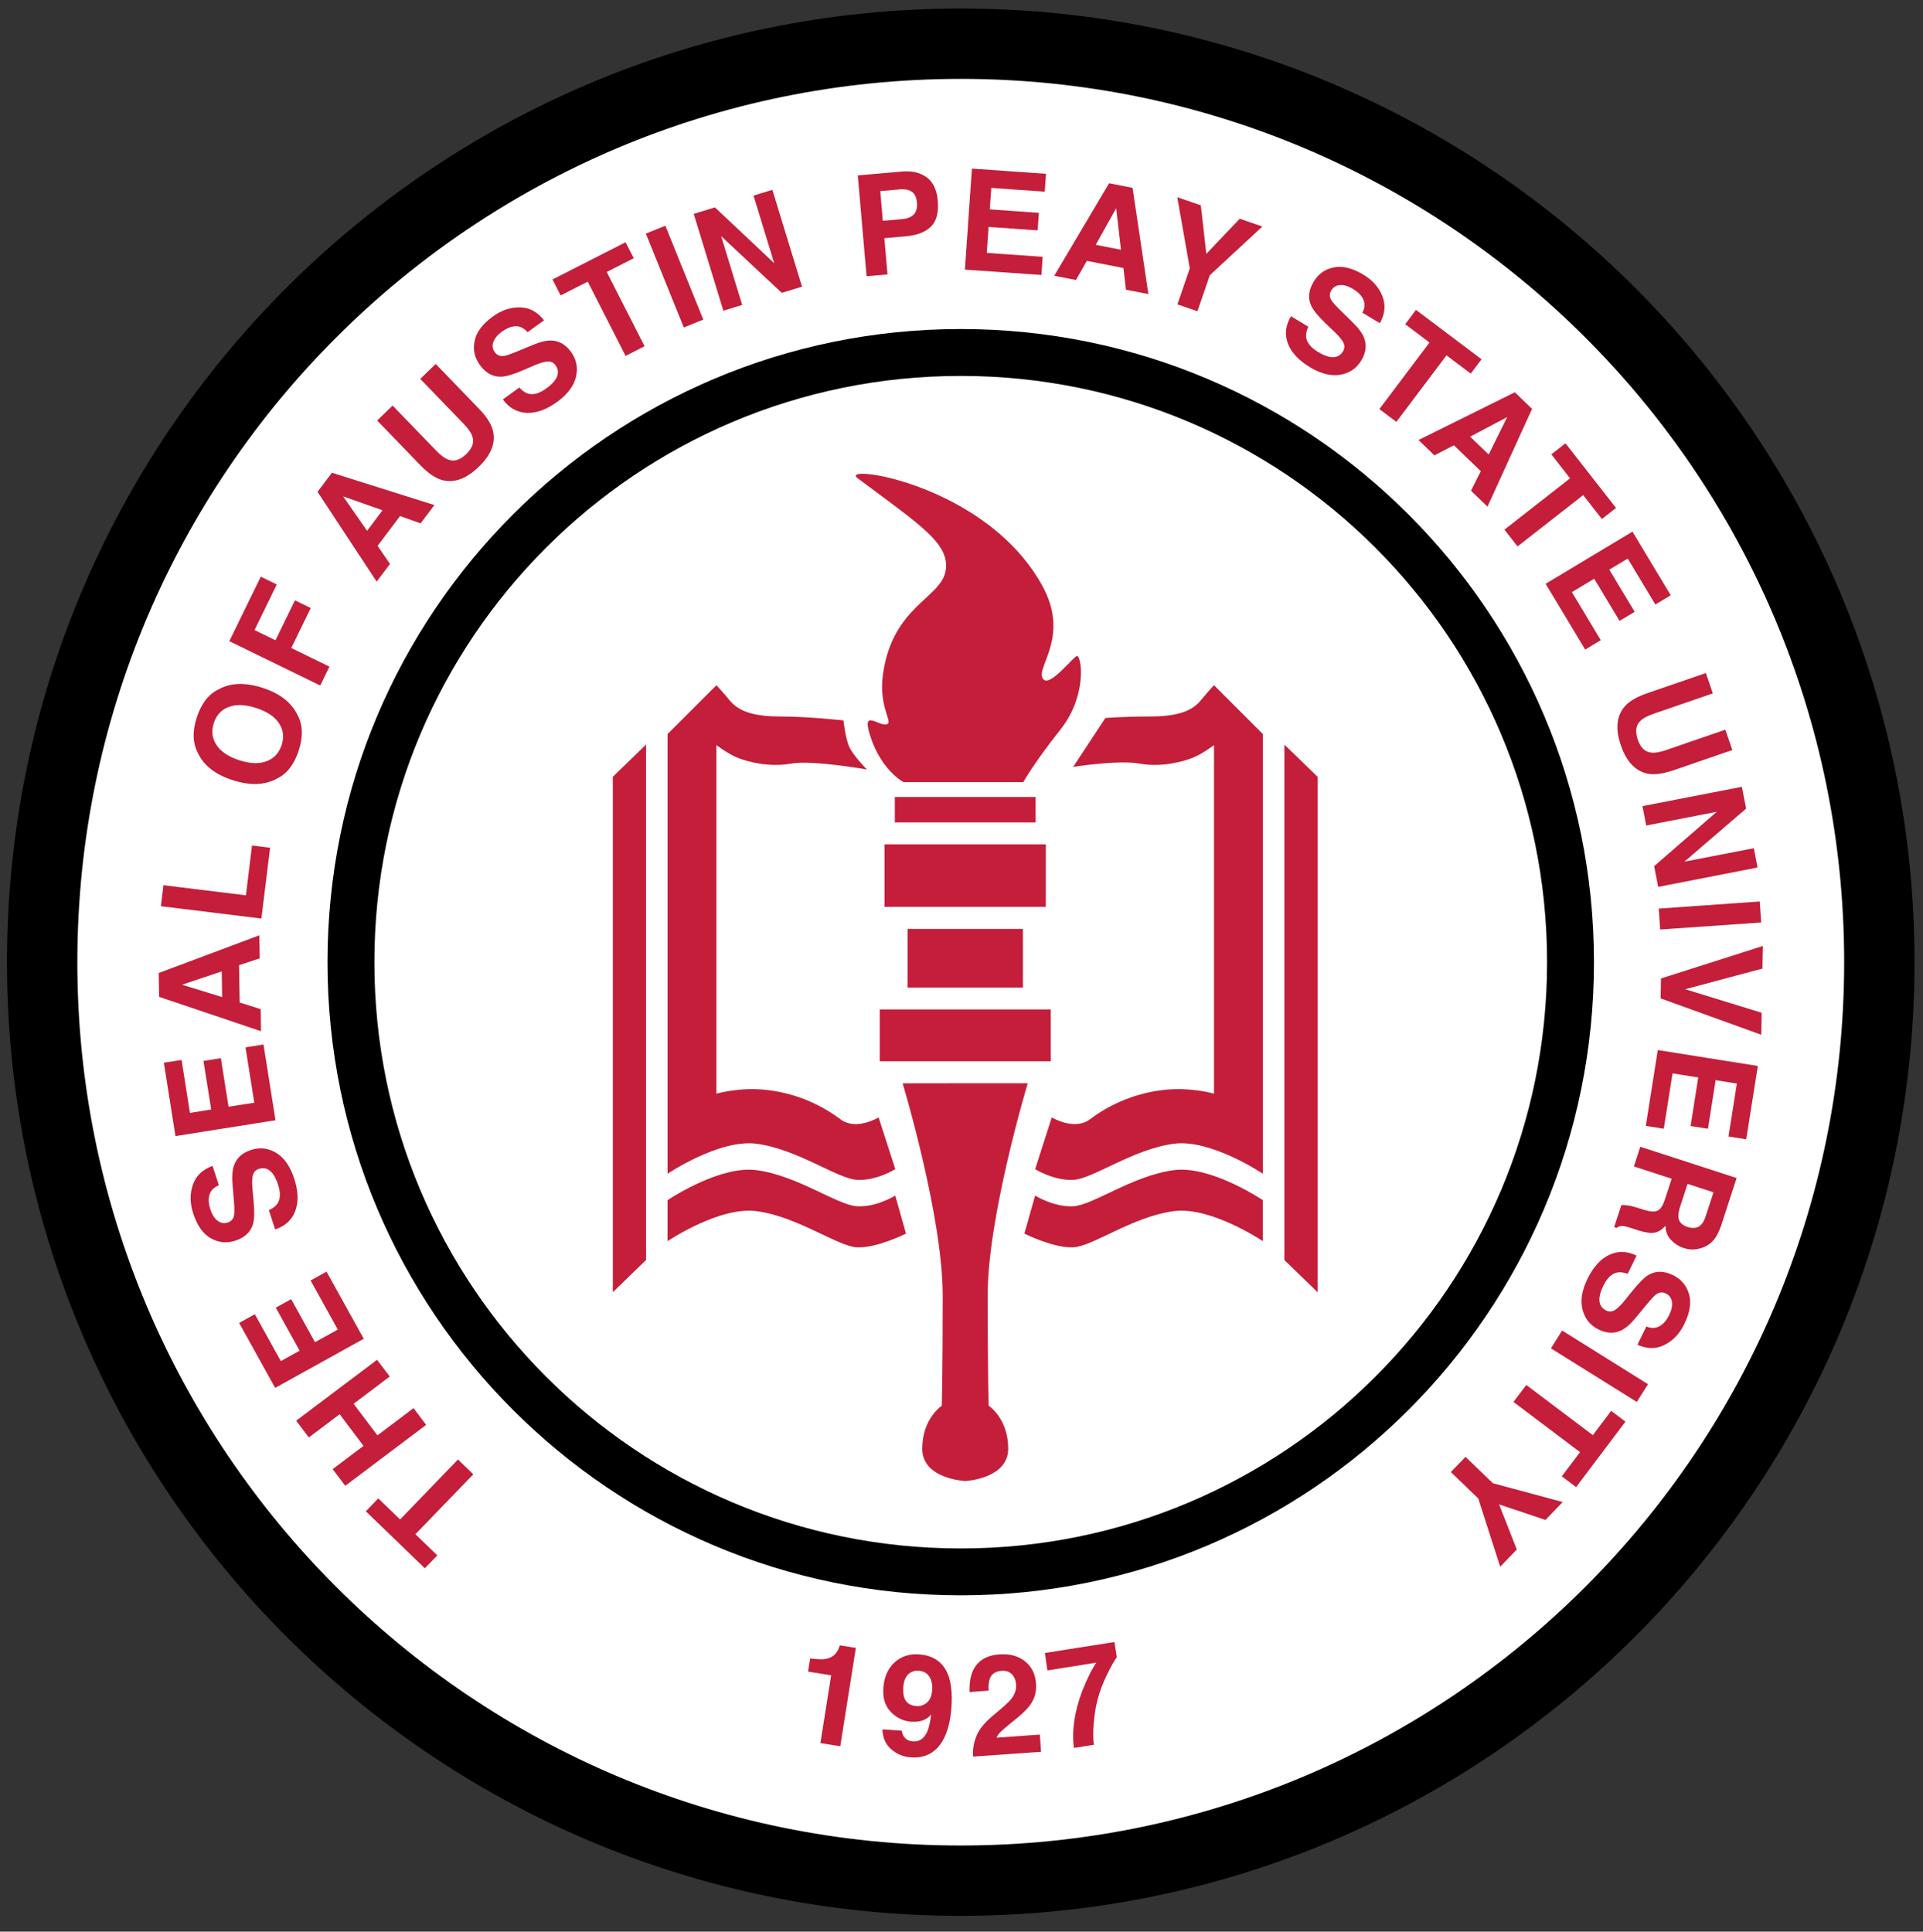 <svg xmlns="http://www.w3.org/2000/svg" height="250.15" viewBox="0 0 249 250.151" width="249"><rect x="0" y="0" width="249" height="250.151" fill="#333333" stroke="none"/><g transform="matrix(1.25 0 0 -1.25 -85.534 779.43)"><g><path d="m72.794 523.86c0 52.554 42.602 95.156 95.156 95.156 52.553 0 95.155-42.602 95.155-95.156s-42.602-95.156-95.155-95.156c-52.554 0-95.156 42.602-95.156 95.156z" stroke="#000" stroke-miterlimit="3.864" stroke-width="7.289" fill="#fff"/><path d="m104.78 523.86c0 34.887 28.281 63.167 63.167 63.167 34.887 0 63.168-28.28 63.168-63.167 0-34.886-28.281-63.167-63.168-63.167-34.886 0-63.167 28.281-63.167 63.167z" stroke="#000" stroke-miterlimit="3.864" stroke-width="4.859" fill="none"/><path d="m125.85 21.83l-0.91 13.08 9.91 0.695 0.16-2.353-7.24-0.506 0.24-3.363 6.35 0.445 0.16-2.273-6.36-0.444 0.2-2.779 6.92 0.484 0.16-2.316-9.59-0.67zm-8.15 0.363c-0.3-0.016-0.61-0.009-0.94 0.02l-5.69 0.498 1.14 13.064 2.71-0.238-0.41-4.695 2.78-0.244c1.44-0.127 2.53-0.544 3.25-1.25 0.73-0.706 1.02-1.831 0.89-3.373-0.13-1.412-0.61-2.42-1.45-3.026-0.63-0.454-1.39-0.707-2.28-0.756zm25.91 1.534l-7.1 11.98 2.81 0.547 1.41-2.473 4.74 0.922 0.32 2.809 2.91 0.566-2.05-13.76-3.04-0.591zm-26.63 0.781c0.44 0.017 0.79 0.12 1.08 0.314 0.38 0.258 0.61 0.728 0.67 1.407s-0.08 1.191-0.41 1.537c-0.33 0.343-0.82 0.543-1.46 0.599l-2.55 0.223-0.33-3.846 2.54-0.222c0.16-0.015 0.32-0.018 0.46-0.012zm-16.97 0.072l-2.44 0.746 2.68 8.756-7.674-7.228-2.748 0.839 3.834 12.541 2.442-0.746-2.725-8.908 7.851 7.342 2.62-0.801-3.84-12.541zm52.43 0.953l1.62 9.217-1.6 4.66 2.59 0.893 1.6-4.66 6.81-6.313-2.93-1.01-4.33 4.553-0.71-6.287-3.05-1.053zm-7.91 1.428l0.62 5.379-3.27-0.637 2.65-4.742zm-58.376 2.266l-2.525 1.019 4.912 12.16 2.525-1.019-4.912-12.16zm-5.148 2.14l-9.465 4.822 1.053 2.069 3.513-1.787 4.899 9.615 2.459-1.252-4.901-9.617 3.497-1.781-1.055-2.069zm92.574 3.188c-0.3-0.011-0.59 0.01-0.87 0.066-1.14 0.226-2.01 0.845-2.61 1.852-0.66 1.103-0.77 2.141-0.32 3.115 0.26 0.579 0.89 1.351 1.9 2.318l1.03 0.983c0.61 0.571 1.01 1.053 1.22 1.447 0.2 0.399 0.19 0.783-0.03 1.154-0.38 0.637-0.97 0.873-1.77 0.713-0.42-0.086-0.91-0.295-1.46-0.629-0.92-0.555-1.44-1.179-1.54-1.871-0.06-0.38 0.03-0.847 0.27-1.402l-2.24-1.35c-0.7 1.17-0.84 2.342-0.4 3.518 0.44 1.17 1.39 2.194 2.85 3.074 1.44 0.862 2.75 1.19 3.94 0.984 1.19-0.208 2.1-0.824 2.72-1.851 0.6-1.002 0.72-1.968 0.37-2.901-0.23-0.601-0.7-1.257-1.43-1.97l-1.66-1.629c-0.64-0.628-1.03-1.077-1.18-1.346-0.24-0.412-0.24-0.818 0.01-1.221 0.26-0.436 0.64-0.669 1.15-0.695 0.51-0.027 1.06 0.141 1.67 0.504 0.54 0.327 0.94 0.694 1.19 1.102 0.38 0.614 0.39 1.271 0.02 1.972l2.26 1.358c0.68-1.219 0.78-2.393 0.32-3.524-0.45-1.129-1.27-2.052-2.46-2.764-1.06-0.639-2.05-0.974-2.95-1.007zm-106.26 5.248c-1.219-0.024-2.388 0.371-3.505 1.183-1.339 0.973-2.128 2.025-2.362 3.155s-0.006 2.172 0.684 3.123c0.757 1.04 1.671 1.545 2.742 1.515 0.634-0.013 1.596-0.296 2.881-0.849l1.305-0.565c0.762-0.333 1.363-0.518 1.806-0.554 0.447-0.031 0.799 0.13 1.053 0.48 0.437 0.599 0.424 1.234-0.033 1.904-0.243 0.353-0.626 0.719-1.149 1.098-0.874 0.635-1.649 0.867-2.326 0.691-0.371-0.098-0.766-0.365-1.185-0.8l-2.118 1.537c0.803 1.103 1.83 1.684 3.082 1.742 1.249 0.053 2.564-0.421 3.946-1.424 1.353-0.984 2.167-2.063 2.441-3.238 0.277-1.183 0.064-2.261-0.64-3.231-0.688-0.945-1.528-1.435-2.524-1.474-0.642-0.025-1.434 0.156-2.375 0.547l-2.146 0.888c-0.828 0.345-1.396 0.533-1.702 0.565-0.472 0.057-0.845-0.104-1.121-0.483-0.299-0.412-0.363-0.858-0.189-1.336s0.545-0.924 1.115-1.339c0.514-0.373 1.008-0.595 1.483-0.668 0.713-0.108 1.322 0.143 1.824 0.753l2.131-1.548c-0.858-1.1-1.898-1.658-3.118-1.672zm116.03 0.324l-1.39 1.853 3.14 2.374-6.49 8.619 2.2 1.658 6.49-8.619 3.14 2.363 1.4-1.855-8.49-6.393zm-126.93 7.002l-2.002 1.933 5.6 5.799c0.626 0.649 1.006 1.196 1.14 1.643 0.272 0.759 0.011 1.525-0.787 2.297-0.803 0.774-1.58 1.012-2.33 0.713-0.442-0.151-0.975-0.549-1.602-1.198l-5.599-5.798-2.004 1.935 5.6 5.799c0.968 1.003 1.878 1.633 2.73 1.891 1.573 0.46 3.176-0.1 4.811-1.678 1.634-1.578 2.247-3.16 1.837-4.744-0.227-0.859-0.826-1.792-1.795-2.795l-5.599-5.797zm139.73 3.666l-12.47 6.184 2.06 1.988 2.52-1.307 3.48 3.356-1.27 2.525 2.14 2.064 5.77-12.66-2.23-2.15zm-0.99 3.213l-2.4 4.849-2.4-2.31 4.8-2.539zm7.55 3.398l-1.83 1.43 2.42 3.105-8.5 6.645 1.7 2.174 8.5-6.645 2.42 3.092 1.83-1.43-6.54-8.371zm-159.73 3.811l-1.864 2.472 7.656 11.629 1.725-2.287-1.605-2.347 2.906-3.86 2.662 0.949 1.787-2.373-13.267-4.183zm68.691 0.135c-0.83 0.003-1.11 0.207-0.62 0.572 8.1 6.074 12.02 8.478 11.39 12.021-0.64 3.543-6.84 4.556-8.1 13.287-0.66 4.516 1.52 6.454 0.38 6.58-1.14 0.127-3.17-2.025-2.03 1.518 1.44 4.471 4.3 5.95 4.3 5.95h15.51s1.39-2.497 4.81-6.8c3.3-4.149 2.84-9.019 2.21-9.525-0.34-0.269-3.84 4.552-4.56 2.783-0.63-1.555 3.54-5.441 0-11.894-5.91-10.761-19.71-14.508-23.29-14.492zm-67.244 2.925l5.105 1.799-2.002 2.658-3.103-4.457zm166.95 4.567l-11.24 6.754 5.12 8.519 2.02-1.215-3.74-6.222 2.89-1.739 3.28 5.461 1.96-1.172-3.29-5.46 2.39-1.434 3.58 5.947 1.99-1.195-4.96-8.244zm-177.61 5.828l-4.074 8.355 11.772 5.743 1.193-2.448-4.943-2.41 2.523-5.174-2.047-0.998-2.523 5.174-2.711-1.322 2.883-5.91-2.073-1.01zm187.12 12.484l-7.63 2.625c-1.31 0.454-2.27 1.011-2.86 1.674-1.08 1.232-1.26 2.922-0.52 5.07s1.92 3.371 3.53 3.675c0.87 0.15 1.97 0 3.29-0.452l7.62-2.623-0.91-2.633-7.62 2.623c-0.85 0.294-1.51 0.409-1.97 0.342-0.81-0.074-1.39-0.637-1.75-1.686-0.36-1.055-0.25-1.857 0.34-2.412 0.32-0.337 0.91-0.652 1.76-0.945l7.62-2.625-0.9-2.633zm-190.02 1.416c-0.959 0.036-1.829 0.276-2.605 0.719-1.278 0.626-2.206 1.833-2.783 3.615-0.58 1.783-0.538 3.301 0.126 4.559 0.735 1.635 2.246 2.825 4.53 3.565 2.239 0.73 4.16 0.66 5.761-0.22 1.276-0.63 2.203-1.833 2.784-3.615 0.578-1.783 0.535-3.303-0.129-4.56-0.782-1.645-2.292-2.831-4.531-3.559-1.143-0.371-2.193-0.54-3.153-0.504zm126.33 0.16s-0.51 0.508-1.77 2.026c-1.27 1.519-3.45 2.025-6.58 2.025-3.55 0-5.72 0.201-5.72 0.201l-4.17 6.327s5.84-0.928 8.62-0.422 5.6-0.253 6.87-0.76c1.26-0.506 2.75-1.645 2.75-1.645v45.146s-3.03-0.9-6.58-0.48c-4.31 0.51-7.47 2.28-9.49 3.8-2.03 1.52-4.94-0.25-4.94-0.25l-2.15 6.7s2.4 1.52 4.94 1.39c2.53-0.12 7.71-3.98 13.03-4.68 4.81-0.63 11.52 3.89 11.52 3.89v-56.939l-6.33-6.329zm-64.432 0.002l-6.327 6.327v56.939s6.708-4.52 11.516-3.89c5.323 0.7 10.503 4.56 13.033 4.68 2.54 0.13 4.94-1.39 4.94-1.39l-2.16-6.7s-2.91 1.77-4.93 0.25c-2.03-1.52-5.19-3.29-9.49-3.8-3.555-0.42-6.582 0.48-6.582 0.48v-45.146s1.486 1.14 2.752 1.647c1.265 0.506 4.081 1.264 6.86 0.758 2.79-0.506 9.88 0.759 9.88 0.759s-1.76-1.779-2.28-2.91-0.76-3.449-0.76-3.449-4.56-0.506-8.1-0.506c-3.13 0-5.315-0.507-6.579-2.025-1.265-1.519-1.773-2.024-1.773-2.024zm-61.53 2.573c0.59 0.023 1.234 0.149 1.934 0.377 1.404 0.456 2.39 1.112 2.953 1.968 0.566 0.851 0.682 1.792 0.346 2.825-0.335 1.032-0.983 1.732-1.946 2.099-0.961 0.368-2.144 0.324-3.548-0.133-1.406-0.456-2.389-1.117-2.95-1.978-0.562-0.863-0.675-1.809-0.339-2.842 0.335-1.033 0.983-1.726 1.947-2.08 0.48-0.181 1.014-0.26 1.603-0.236zm52.42 5.113l-4.303 4.17v66.75l4.303-4.17v-66.75zm82.652 0v66.75l4.3 4.17v-66.75l-4.3-4.17zm59.24 5.47l-12.87 2.5 0.48 2.51 9.15-1.78-8.12 7.04 0.52 2.69 12.87-2.51-0.48-2.5-8.99 1.74 7.99-6.87-0.55-2.82zm-109.68 1.32v3.29h18.23v-3.29h-18.23zm-1.33 6.13v8.1h20.88v-8.1h-20.88zm-81.907 0.15l-0.789 6.45-10.678-1.31-0.334 2.72 13.016 1.6 1.127-9.17-2.342-0.29zm195.23 7.25l-13.08 0.92 0.19 2.71 13.08-0.91-0.19-2.72zm-110.34 3.55v7.59h14.93v-7.59h-14.93zm-83.94 0.83l-13.029 4.88 0.053 3.09 13.193 4.45-0.049-2.86-2.711-0.86-0.086-4.83 2.682-0.89-0.053-2.98zm194.68 1.38l-13.19 4.21-0.04 2.58 13.03 4.71 0.05-2.85-9.9-3.05 10-2.67 0.05-2.93zm-199.55 3.29l0.057 3.33-5.188-1.6 5.131-1.73zm85.203 4.93v6.71h22.14v-6.71h-22.14zm-79.795 4.54l-2.328 0.37 1.137 7.17-3.332 0.52-0.996-6.29-2.25 0.36 0.996 6.29-2.75 0.44-1.084-6.86-2.295 0.36 1.504 9.5 12.953-2.05-1.555-9.81zm180.54 0.72l-1.55 9.82 2.33 0.37 1.13-7.17 3.33 0.53-0.99 6.29 2.25 0.35 0.99-6.29 2.75 0.44-1.08 6.85 2.29 0.37 1.51-9.5-12.96-2.06zm-89.68 4.3l-8.1 0.01s5.19 17.21 5.19 27.46-0.12 14.29-0.12 14.29-2.53 1.65-2.53 5.57c0 3.93 5.56 4.18 5.56 4.18s5.57-0.26 5.57-4.19c0-3.92-2.53-5.56-2.53-5.56s-0.13-4.05-0.13-14.3 5.19-27.46 5.19-27.46h-8.1zm87.41 8.22l-0.82 2.55 4.89 1.59-0.88 2.69c-0.25 0.77-0.55 1.24-0.9 1.43-0.36 0.2-0.94 0.17-1.73-0.07l-1.17-0.36c-0.37-0.12-0.74-0.2-1.11-0.24-0.18-0.02-0.42-0.04-0.72-0.05l-0.94 2.87 0.32 0.1c0.23-0.2 0.52-0.28 0.86-0.24 0.22 0.02 0.61 0.12 1.18 0.31l0.84 0.27c0.88 0.28 1.56 0.37 2.07 0.27 0.5-0.1 0.96-0.4 1.38-0.9 0.01 0.77 0.26 1.39 0.73 1.87 0.48 0.49 1.01 0.83 1.61 1.02 0.49 0.16 0.95 0.23 1.38 0.19 0.44-0.03 0.86-0.13 1.26-0.3 0.49-0.2 0.91-0.51 1.26-0.92 0.35-0.4 0.68-1.04 0.98-1.91l1.99-6.12-12.48-4.05zm-179.04 0.23c-0.278 0.03-0.56 0.09-0.845 0.19-1.111 0.36-1.838 1.01-2.182 1.94-0.222 0.6-0.294 1.41-0.215 2.43l0.184 2.31c0.073 0.9 0.076 1.49 0.012 1.8-0.092 0.46-0.361 0.77-0.807 0.91-0.485 0.16-0.929 0.08-1.33-0.23-0.4-0.31-0.71-0.8-0.928-1.47-0.196-0.61-0.255-1.15-0.178-1.62 0.118-0.71 0.545-1.21 1.28-1.5l-0.815-2.51c-1.311 0.48-2.16 1.29-2.552 2.45-0.399 1.15-0.385 2.39 0.042 3.7 0.512 1.57 1.267 2.65 2.27 3.22s2.063 0.68 3.18 0.32c1.225-0.4 1.989-1.12 2.291-2.14 0.183-0.61 0.208-1.61 0.08-3l-0.131-1.42c-0.082-0.83-0.072-1.46 0.031-1.89 0.109-0.44 0.368-0.72 0.781-0.85 0.705-0.23 1.304-0.03 1.801 0.62 0.26 0.34 0.49 0.81 0.69 1.43 0.333 1.03 0.312 1.83-0.063 2.42-0.208 0.33-0.583 0.62-1.127 0.88l0.807 2.49c1.298-0.42 2.167-1.22 2.609-2.39 0.437-1.17 0.392-2.57-0.135-4.19-0.517-1.59-1.293-2.7-2.326-3.33-0.779-0.47-1.587-0.66-2.424-0.57zm63.68 2.74c-4.699-0.03-10.594 3.95-10.594 3.95v5.31s6.708-4.52 11.516-3.89c5.323 0.7 10.503 4.56 13.033 4.69 2.54 0.12 6.33-1.78 6.33-1.78l-1.39-4.93s-2.4 1.52-4.94 1.39c-2.53-0.13-7.71-3.98-13.033-4.68-0.3-0.04-0.609-0.06-0.922-0.06zm55.895 0c-0.31 0-0.62 0.02-0.92 0.06-5.32 0.7-10.5 4.55-13.03 4.68-2.54 0.13-4.94-1.39-4.94-1.39l-1.39 4.93s3.79 1.9 6.33 1.78c2.53-0.13 7.71-3.99 13.03-4.69 4.81-0.63 11.52 3.89 11.52 3.89v-5.31s-5.9-3.98-10.6-3.95zm65.59 1.84l3.36 1.09-0.99 3.03c-0.18 0.56-0.39 0.96-0.63 1.19-0.42 0.42-1.01 0.51-1.77 0.26-0.7-0.23-1.08-0.64-1.15-1.23-0.04-0.34 0.03-0.8 0.22-1.39l0.96-2.95zm-8.41 8.81c-0.59-0.01-1.17 0.12-1.73 0.38-1.13 0.54-2.07 1.58-2.82 3.12-0.73 1.5-0.94 2.83-0.63 4 0.31 1.18 1 2.02 2.08 2.55 1.05 0.51 2.02 0.55 2.92 0.12 0.58-0.28 1.19-0.81 1.84-1.6l1.48-1.79c0.57-0.69 0.98-1.13 1.23-1.3 0.39-0.27 0.8-0.3 1.22-0.1 0.46 0.22 0.72 0.59 0.8 1.09 0.07 0.5-0.05 1.07-0.36 1.71-0.28 0.57-0.61 1-1 1.28-0.58 0.43-1.23 0.5-1.96 0.2l-1.15 2.36c1.27 0.57 2.45 0.58 3.53 0.01 1.09-0.55 1.94-1.44 2.54-2.69 0.73-1.48 0.93-2.78 0.61-3.89-0.33-1.11-1.02-1.92-2.07-2.44-1.16-0.56-2.21-0.58-3.14-0.05-0.55 0.31-1.26 1.02-2.14 2.11l-0.89 1.11c-0.51 0.65-0.96 1.09-1.33 1.33-0.38 0.24-0.77 0.27-1.16 0.08-0.66-0.33-0.95-0.9-0.86-1.7 0.05-0.43 0.21-0.93 0.5-1.51 0.47-0.97 1.05-1.54 1.73-1.7 0.37-0.09 0.84-0.04 1.42 0.15l1.15-2.35c-0.62-0.3-1.22-0.46-1.81-0.48zm-167.82 2.56l-2.063 1.14 3.52 6.36-2.949 1.63-3.088-5.57-1.992 1.1 3.088 5.57-2.436 1.35-3.363-6.07-2.033 1.13 4.664 8.41 11.47-6.36-4.818-8.69zm159.99 7.62l-1.45 2.31 11.12 6.94 1.45-2.3-11.12-6.95zm-153.45 3.79l-10.473 7.89 1.639 2.17 3.992-3.01 3.086 4.1-3.994 3.01 1.633 2.16 10.474-7.89-1.632-2.17-4.678 3.53-3.082-4.09 4.676-3.53-1.641-2.17zm148.81 3.26l-1.66 2.2 8.62 6.5-2.36 3.13 1.85 1.4 6.39-8.48-1.85-1.4-2.37 3.15-8.62-6.5zm-7.87 9.31l-1.9 1.97 3.55 3.42 2.84 8.84 2.15-2.23-2.29-5.84 6 2.01 2.24-2.32-9.04-2.43-3.55-3.42zm-130.46 0.34l-7.497 7.77-2.824-2.73-1.613 1.67 7.643 7.38 1.613-1.67-2.836-2.74 7.498-7.76-1.984-1.92zm84.999 23.64l-9 1.42 0.32 2.26 6.35-1.01c-0.52 0.71-1.12 1.89-1.8 3.57-1.03 2.69-1.41 5.18-1.12 7.48l2.6-0.41c-0.12-0.73-0.12-1.69-0.02-2.88 0.11-1.19 0.28-2.21 0.51-3.05 0.29-1.08 0.7-2.15 1.22-3.2 0.51-1.05 0.93-1.79 1.25-2.22l-0.31-1.96zm-35.57 0.43c-0.01 0.11-0.07 0.27-0.17 0.49-0.17 0.37-0.39 0.64-0.64 0.84-0.37 0.28-0.81 0.44-1.34 0.47-0.32 0.02-0.89-0.01-1.68-0.1l-0.27 1.7 2.99 0.48-1.39 8.78 2.57 0.41 2.02-12.74-2.09-0.33zm10.27 1.17c-1.27-0.09-2.34 0.27-3.2 1.07-0.85 0.79-1.32 1.88-1.42 3.26-0.09 1.33 0.23 2.38 0.98 3.14 0.74 0.76 1.62 1.18 2.65 1.25 0.69 0.05 1.28-0.05 1.77-0.3 0.27-0.14 0.54-0.34 0.79-0.62-0.12 0.98-0.29 1.71-0.51 2.21-0.4 0.9-1.02 1.32-1.85 1.26-0.43-0.03-0.77-0.17-1.01-0.43-0.25-0.25-0.38-0.57-0.42-0.96l-2.52-0.17c0.04 1.1 0.42 1.97 1.15 2.59 0.73 0.63 1.58 0.97 2.54 1.04 2.02 0.14 3.48-0.75 4.38-2.68 0.47-1.02 0.76-2.3 0.87-3.86 0.11-1.6-0.01-2.91-0.35-3.92-0.61-1.78-1.89-2.74-3.85-2.88zm10.41 0c-1.72 0.12-2.87 0.85-3.46 2.18-0.31 0.7-0.44 1.6-0.41 2.7l2.46-0.18c-0.02-0.72 0.04-1.25 0.18-1.6 0.23-0.59 0.74-0.91 1.51-0.97 0.56-0.04 1 0.11 1.33 0.45s0.51 0.79 0.55 1.33c0.04 0.67-0.18 1.3-0.66 1.9-0.32 0.39-1.03 1.04-2.14 1.95-1.28 1.05-2.07 2.02-2.37 2.91-0.32 0.79-0.46 1.64-0.41 2.57l8.81-0.62-0.16-2.23-5.62 0.4c0.14-0.28 0.32-0.53 0.54-0.75s0.63-0.57 1.24-1.07l0.96-0.78c0.81-0.67 1.38-1.26 1.72-1.77 0.52-0.78 0.74-1.65 0.67-2.6-0.08-1.24-0.55-2.21-1.41-2.91s-1.97-1-3.33-0.91zm-10.45 2.12c0.59 0.04 1.04 0.28 1.35 0.73s0.44 1.04 0.39 1.77c-0.06 0.91-0.39 1.52-0.99 1.85-0.32 0.18-0.66 0.26-1.01 0.23-0.65-0.04-1.11-0.27-1.4-0.67-0.28-0.4-0.39-0.99-0.34-1.75 0.06-0.91 0.35-1.53 0.86-1.88 0.33-0.22 0.71-0.31 1.14-0.28z" transform="matrix(.8 0 0 -.8 68.427 623.54)" fill="#c41e3a"/></g></g></svg>
